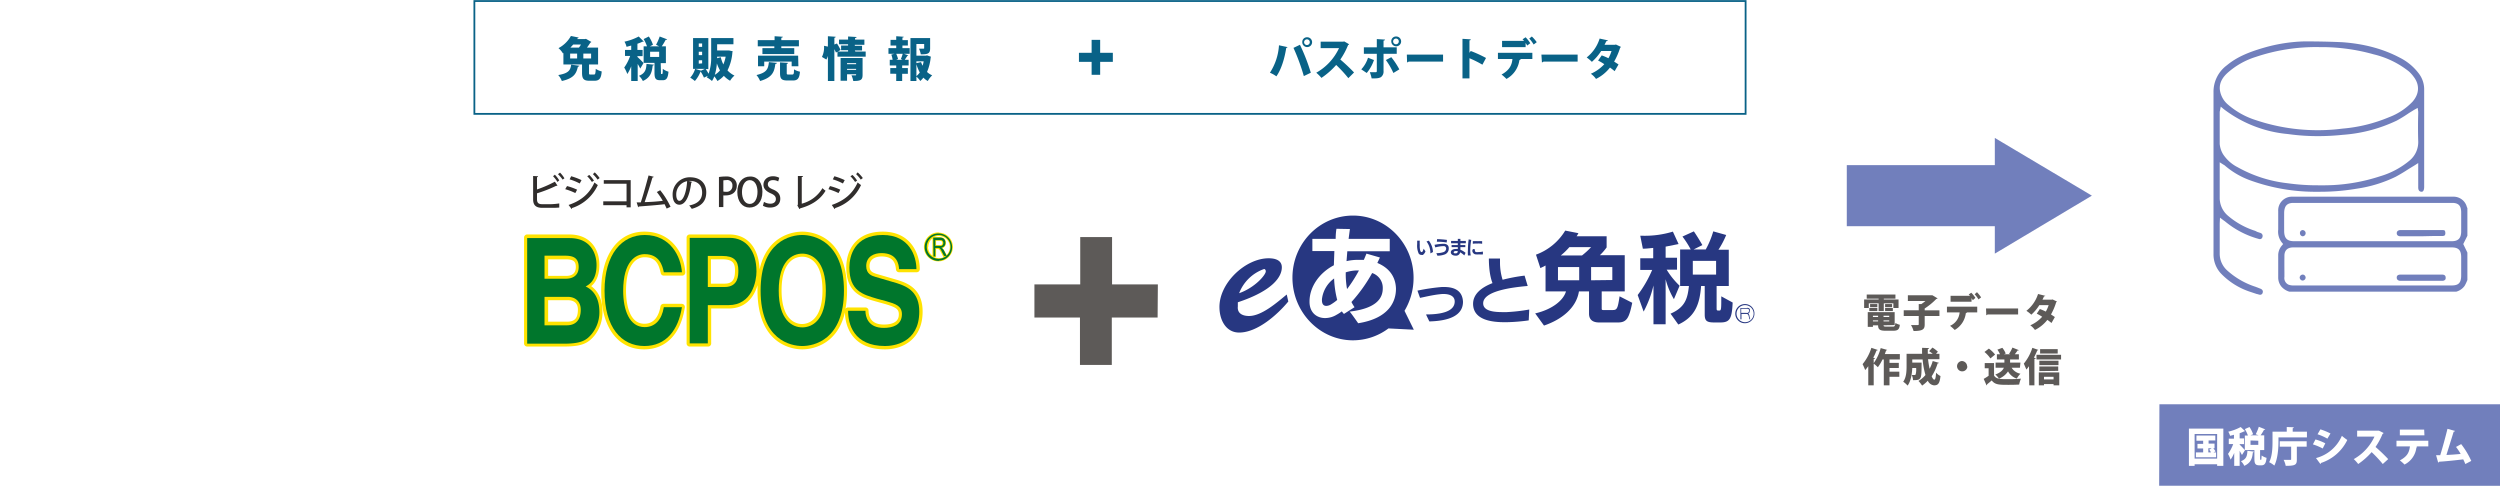 <svg xmlns="http://www.w3.org/2000/svg" viewBox="0 0 966 187.7">
  <defs>
    <clipPath id="b">
      <path fill="none" d="M0 0h180.7v61H0z"/>
    </clipPath>
    <pattern id="a" width="100%" height="100%" preserveAspectRatio="xMidYMid slice" viewBox="0 0 793 585"/>
  </defs>
  <path fill="url(#a)" d="M0 0h97.5v72H0z" data-name="7cd59bd0-1ab5-426e-a85c-016a6cb20130" opacity=".6" transform="translate(0 38.6)"/>
  <path fill="#717fbc" d="M834.4 156.2H966v31.5H834.3z" data-name="長方形 863"/>
  <g fill="#fff" data-name="グループ 9">
    <path d="M845.8 165.6h13.3V180h-2.4v-.6H848v.6h-2.2zm2.2 11.6h8.7v-9.5H848zm7.3-2.4h1v1.9h-7.8v-1.9h2.8v-1.5h-2.2v-1.8h2.2v-1.2h-2.6v-2h7.3v1.9h-2.6v1.2h2.3v1.8h-.5a9.5 9.5 0 0 1 .9 1.2zm-2-1.6v1.6h1c-.1-.3-.4-.8-.7-1l1-.6z" data-name="パス 673"/>
    <path d="m873.3 177.1.1.6h.2c.2 0 .2-.2.3-1.7a5.9 5.9 0 0 0 1.9.9c-.2 2.2-.8 2.9-2 2.9h-.8c-1.6 0-1.9-.7-1.9-2.7v-3.2h-3.6l-1.2 1.9-.9-1.6v5.8h-2.1v-5a12.9 12.9 0 0 1-1.4 2.6 12.4 12.4 0 0 0-1-2.2 15.3 15.3 0 0 0 2-3.8h-1.7v-2.1h2V168a35.6 35.6 0 0 1-1.5.4 6.7 6.7 0 0 0-.7-1.6 18.5 18.5 0 0 0 4.8-1.8l1.7 1.6-.4.1a16 16 0 0 1-1.7.7v2h1.7v2.2h-1.7v.2a29 29 0 0 1 2 2.1v-5.6h1.2a12.6 12.6 0 0 0-1.2-2.5l1.8-.8a11 11 0 0 1 1.4 2.8l-1 .4h3.1l-1.1-.4a16.4 16.4 0 0 0 1.2-2.9l2.5 1a.5.5 0 0 1-.5.2 18.6 18.6 0 0 1-1.3 2.1h1.4v5.7h-1.6zm-2.4-2.6c0 .1-.1.3-.4.3-.2 2-.6 4-3.3 5.2a5.9 5.9 0 0 0-1.3-1.8c2.2-.8 2.4-2.2 2.5-4zm-1.3-4.3v1.7h3v-1.6z" data-name="パス 674"/>
    <path d="M885.9 166.8h5.5v2.2h-11v1.7c0 2.6-.3 6.7-1.6 9.2a8.9 8.9 0 0 0-2-1.3c1.2-2.3 1.3-5.6 1.3-8v-3.8h5.5V165l2.7.1c0 .2-.1.3-.4.4zm-5 5.8v-2.1h10.4v2.1h-3.8v5c0 2-.6 2.4-4.3 2.4a8.8 8.8 0 0 0-.8-2.3h2.4c.3 0 .5 0 .5-.2v-4.9z" data-name="パス 675"/>
    <path d="M894.7 169.8a20 20 0 0 1 3.8 1.5l-1 2a22 22 0 0 0-3.8-1.6zm.2 7.2a15 15 0 0 0 10-8.6 20.8 20.8 0 0 0 2.1 1.6 17.2 17.2 0 0 1-10.2 8.9.4.4 0 0 1-.2.4zm1.7-11.1a24.2 24.2 0 0 1 3.9 1.6l-1.2 2a20 20 0 0 0-3.8-1.7z" data-name="パス 676"/>
    <path d="M921 167.3a.6.6 0 0 1-.4.4 25.3 25.3 0 0 1-2.7 5 63.7 63.7 0 0 1 4.9 4.7l-2.1 1.9a45.6 45.6 0 0 0-4.3-4.6 27 27 0 0 1-5.2 4.6 14 14 0 0 0-1.7-1.9 19.2 19.2 0 0 0 8-8.7h-6.7v-2.3h8.4z" data-name="パス 677"/>
    <path d="M938.3 172.5h-4.6l.3.2a.4.4 0 0 1-.3.2 8.4 8.4 0 0 1-4.6 6.6 17.1 17.1 0 0 0-1.8-1.6c3-1.6 3.6-3.2 3.9-5.4H926v-2.2h12.3zm-1.5-4.3h-9.5V166h9.4z" data-name="パス 678"/>
    <path d="M952.6 179.3a20 20 0 0 0-.8-1.8c-3.4.4-7.1.8-9.3.9a.4.4 0 0 1-.4.3l-.8-2.8h1.6c.9-2.9 2.1-7.3 2.8-10.2l2.9.8a.5.5 0 0 1-.5.3l-2.8 9a98 98 0 0 0 5.5-.4 21 21 0 0 0-1.8-2.7l2-1.1a32.4 32.4 0 0 1 3.9 6.5z" data-name="パス 679"/>
  </g>
  <g fill="#717fbc" data-name="グループ 10">
    <path d="M884.6 112.7a6.5 6.5 0 0 1-3.1-2 5.6 5.6 0 0 1-1.2-3.3v-8.9a5.8 5.8 0 0 1 1.4-3.6l.5-.6-.5-.6a6.8 6.8 0 0 1-1.4-5v-7.1a5.3 5.3 0 0 1 5.5-5.6h62.1a5.3 5.3 0 0 1 5.3 4 3.6 3.6 0 0 0 .2.4v10.7l-1.6 3.2 1.6 3.3v10.6l-.3.7a13.8 13.8 0 0 1-.8 1.6 5.9 5.9 0 0 1-3.2 2.2zm1.5-17.1c-2.8 0-3.4 1.8-3.4 3.2a285 285 0 0 0 0 6.4v1.8a2.8 2.8 0 0 0 1.6 3 5.4 5.4 0 0 0 2.1.3h60.9c2.7 0 3.7-1 3.7-3.9v-7c0-2.7-1-3.8-3.7-3.8h-44.7zm.1-17.2c-2.4 0-3.5 1.1-3.6 3.7a700.6 700.6 0 0 0 0 6.8v.3c0 2.8 1.1 4 3.8 4h61c2.5 0 3.6-1.2 3.6-3.8v-7.3c0-2.6-1-3.7-3.5-3.7h-30.7z" data-name="パス 680"/>
    <path d="M873.3 113.9a2.3 2.3 0 0 1-.8-.2l-.5-.1-3-1a27.5 27.5 0 0 1-10.9-7 10.8 10.8 0 0 1-2.8-7.5V35.7a12.7 12.7 0 0 1 5.2-10.5c3.6-3 8.1-5 14.4-6.8a62.3 62.3 0 0 1 15.3-2.4 316.9 316.9 0 0 1 14.7.3c8.6.6 16 2.6 22.4 6a20.8 20.8 0 0 1 7.4 6.2 10 10 0 0 1 2 6v37.7c0 .9-.2 1.9-1 1.9a1.5 1.5 0 0 1-.5-.1c-.2-.1-.8-.3-.8-1.6V63l-1.4.9-2.3 1.4a66 66 0 0 1-5 3 51 51 0 0 1-15 4.6 84.3 84.3 0 0 1-14.3 1.2h-2.6a74 74 0 0 1-24-4.3 31.4 31.4 0 0 1-10.2-5.9 2 2 0 0 0-.3-.2l-.2-.1-1.4-.9v13.5a9 9 0 0 0 3 7 30.2 30.2 0 0 0 10.7 6l.8.4 1.2.4a1.2 1.2 0 0 1 .8 1.6 1 1 0 0 1-1 .8 1.6 1.6 0 0 1-.5-.1 34.6 34.6 0 0 1-13-6.8 6.1 6.1 0 0 0-.3-.2l-1.6-1.2-.1 2.2v11.6a8.7 8.7 0 0 0 3 6.7 30.1 30.1 0 0 0 10.8 6.2l.8.3 1 .4c.6.2 1.3.7 1 1.6a1 1 0 0 1-1 .8zm-15.5-71.2v.1a1.7 1.7 0 0 0-.1.5v12.3a9.1 9.1 0 0 0 1.3 4 14.6 14.6 0 0 0 5.6 5 51 51 0 0 0 19.3 6.2 83 83 0 0 0 11.9.8 91.5 91.5 0 0 0 5.9-.1 70 70 0 0 0 18-3.4 31.5 31.5 0 0 0 11.4-6.1 9.2 9.2 0 0 0 3.3-7.4 179.3 179.3 0 0 1 0-10.7v-.7l-.2-1.5-1.3.7-2.1 1.3a52.5 52.5 0 0 1-4.7 2.9 58 58 0 0 1-20.9 5.5 90.7 90.7 0 0 1-9.3.5 82.4 82.4 0 0 1-11.8-.8 48 48 0 0 1-24.8-9.6l-1.2-1zm38.3-24.5a73 73 0 0 0-24.5 3.8 29.7 29.7 0 0 0-10.7 6c-1.7 1.5-3.6 3.8-3.1 7a9 9 0 0 0 3.2 5.5 30.2 30.2 0 0 0 10.6 5.9 75.2 75.2 0 0 0 33.5 3.3 59.3 59.3 0 0 0 18-4.4 24.4 24.4 0 0 0 9.1-6c2.7-3.1 2.8-6.6.4-9.7a13.4 13.4 0 0 0-1.8-2 34.8 34.8 0 0 0-13.6-6.6 74.5 74.5 0 0 0-20.2-2.8z" data-name="パス 681"/>
    <path d="M935.6 91.3h-8c-1.4 0-1.5-.9-1.5-1.2a1.2 1.2 0 0 1 .3-.8 1.7 1.7 0 0 1 1.2-.4h16.2c.3 0 1 0 1 .6a2 2 0 0 1-.1 1.4 1.7 1.7 0 0 1-1 .3h-3.8z" data-name="パス 682"/>
    <path d="M889.7 91.3a1.2 1.2 0 0 1-1-1.2 1.1 1.1 0 0 1 1-1.2 1.2 1.2 0 0 1 1.2 1.2 1.2 1.2 0 0 1-1.1 1.2z" data-name="パス 683"/>
    <path d="M935.5 108.5h-8a1.5 1.5 0 0 1-1.1-.4 1.2 1.2 0 0 1-.3-.9c0-.7.5-1.1 1.5-1.1h16c.9 0 1.4.4 1.4 1.1a1.2 1.2 0 0 1-.2.9 1.5 1.5 0 0 1-1.2.4h-8z" data-name="パス 684"/>
    <path d="M889.8 108.4a1.1 1.1 0 0 1-.8-.3 1.2 1.2 0 0 1-.4-.9 1.2 1.2 0 0 1 1.2-1.1 1.1 1.1 0 0 1 .8.4 1.2 1.2 0 0 1 .3.8 1.2 1.2 0 0 1-1.1 1.1z" data-name="パス 685"/>
  </g>
  <path fill="#717fbc" d="M713.6 87.4h57.2V98l37.5-22.4-37.5-22.3v10.5h-57.2z" data-name="パス 686"/>
  <g fill="#5d5a58" data-name="グループ 11">
    <path d="M722.1 117.2v1.8h-1.8v-3.3h5.6v-.3h-4.6v-1.6h11.1v1.6h-4.5v.3h5.7v3.3h-2v-1.8h-3.7v3h-2v-3zm5.7 8.5c0 .4.2.5 1 .5h2.6c.7 0 .8-.2 1-1.4a5.7 5.7 0 0 0 1.7.7c-.2 1.8-.8 2.3-2.6 2.3h-2.9c-2.2 0-2.9-.5-2.9-2.1h-2v.6h-2v-5.7h10.4v5zm-5.5-5.5V119h3.1v1.2zm.3-2.7h2.8v1.2h-2.8zm3.1 4.5h-2v.5h2zm-2 1.8v.4h2v-.4zm6.3-1.3v-.5h-2.2v.5zm-2.2 1.7h2.2v-.4h-2.2zm.6-6.7h2.7v1.2h-2.7zm0 2.7V119h3v1.2z" data-name="パス 687"/>
    <path d="M749.4 119.9v2.2h-5.7v3.2c0 1.8-.5 2.6-4.3 2.6a8.9 8.9 0 0 0-1-2.3h2.5c.3 0 .5 0 .5-.3v-3.2h-5.8v-2.2h5.8v-2.4h1a17.6 17.6 0 0 0 1.6-1.2h-6.8v-2.2h9.5l2 1.2a.7.7 0 0 1-.5.2 25.2 25.2 0 0 1-4.5 3.7v.7z" data-name="パス 688"/>
    <path d="M752.3 120.7v-2.2H764v2.2h-4.3.3a.4.4 0 0 1-.4.3 8.7 8.7 0 0 1-4.3 6.5 16.7 16.7 0 0 0-1.8-1.6 6.2 6.2 0 0 0 3.7-5.2zm10-4.7a6.5 6.5 0 0 0-.5-.8v1.4h-8.1v-2.3h7.5a3.4 3.4 0 0 0-.5-.5l1-.7a12.5 12.5 0 0 1 1.6 2zm2.2-.3a12.4 12.4 0 0 0-1.5-2l.9-.8a13.2 13.2 0 0 1 1.6 2z" data-name="パス 689"/>
    <path d="M767.4 119.2h12.4v2.3H768a.8.8 0 0 1-.5.3z" data-name="パス 690"/>
    <path d="M794.8 116.5a.7.7 0 0 1-.3.3 23 23 0 0 1-2 4.7l1.5 1-1.3 2.3a28.5 28.5 0 0 0-1.6-1.2 14 14 0 0 1-4.8 3.9 7.3 7.3 0 0 0-1.8-1.8 13.5 13.5 0 0 0 4.6-3.3 17.2 17.2 0 0 0-2.1-1.2l1.2-1.8a21.8 21.8 0 0 1 2.3 1 12.7 12.7 0 0 0 1.1-2.5H788a17.5 17.5 0 0 1-3.1 3.7 14 14 0 0 0-1.9-1.5 13.4 13.4 0 0 0 4.5-6.5l2.8.7c0 .1-.2.2-.5.2a12.6 12.6 0 0 1-.6 1.3h3.5l.4-.1z" data-name="パス 691"/>
    <path d="M734.1 138.9h-4v1.3h3.6v2h-3.6v1.4h3.8v2h-3.8v3.3h-2.2v-10h-.5a17.5 17.5 0 0 1-1.8 3 14.8 14.8 0 0 0-1.6-1.4v8.4h-2.1v-7.4a18.5 18.5 0 0 1-1.2 1.5 19.4 19.4 0 0 0-1-2.3 18.4 18.4 0 0 0 3.4-6.3l2.4.8c0 .2-.2.3-.4.2-.4 1-.8 2-1.3 2.8l.7.2a.5.5 0 0 1-.5.3v1.6a17.3 17.3 0 0 0 2.7-5.8l2.5.7a.4.4 0 0 1-.4.2l-.5 1.4h5.8z" data-name="パス 692"/>
    <path d="M745 138.8a37 37 0 0 0 .6 3.7 14.8 14.8 0 0 0 1.2-3l2.4.7c0 .1-.2.2-.5.2a19.3 19.3 0 0 1-2.3 5c.3.8.7 1.3 1 1.3.4 0 .6-.8.7-2.7a5.3 5.3 0 0 0 1.7 1.3c-.3 3-1 3.6-2.5 3.6a3 3 0 0 1-2.4-1.8 12.7 12.7 0 0 1-2.2 1.9 11.7 11.7 0 0 0-1.4-1.8 10.1 10.1 0 0 0 2.7-2.3 30.4 30.4 0 0 1-1.1-6h-4v1.2h3.6v.7c0 3.4-.1 4.8-.5 5.3-.4.6-.8.8-2.8.8a5.5 5.5 0 0 0-.5-2h1a.5.5 0 0 0 .5-.2 7.5 7.5 0 0 0 .2-2.5h-1.5c-.1 2.2-.5 5-1.8 6.8a8.6 8.6 0 0 0-1.7-1.5c1.3-1.8 1.3-4.4 1.3-6.4v-4.4h6a40.2 40.2 0 0 1 0-2.3l2.7.1c0 .2-.2.3-.5.4v1.8h1.9a14 14 0 0 0-1.4-1l1.3-1.4a12.2 12.2 0 0 1 2.1 1.6l-.7.8h1.3v2.1z" data-name="パス 693"/>
    <path d="M760.2 141.6a2 2 0 1 1-2.1-2.1 2.1 2.1 0 0 1 2 2.1z" data-name="パス 694"/>
    <path d="M770.5 140.3v4.8c.8 1.4 2.5 1.4 5 1.4 1.8 0 3.9 0 5.4-.2a11.4 11.4 0 0 0-.7 2.3 76.2 76.2 0 0 1-4 .1c-3.7 0-5.3 0-6.6-1.7a41 41 0 0 1-1.8 1.5.3.3 0 0 1-.2.4l-1.1-2.5a21.7 21.7 0 0 0 1.9-1.2v-2.9h-1.5v-2zm-2-5.6a12.3 12.3 0 0 1 2.4 2.3l-1.8 1.5a12 12 0 0 0-2.3-2.5zm12 7.4h-3.2a5.1 5.1 0 0 0 3.4 2.3 8.3 8.3 0 0 0-1.4 1.9 6 6 0 0 1-3.4-2.8 7.3 7.3 0 0 1-3.5 2.8 8 8 0 0 0-1.4-1.6c2-.7 2.9-1.7 3.3-2.6h-3.2v-2h3.4v-1.2h-2.9v-2h1.2a10.5 10.5 0 0 0-1-1.8l1.9-.7a8 8 0 0 1 1.3 2.2l-.7.3h2.5l-.5-.2a13.1 13.1 0 0 0 1.3-2.4l2.5 1a.5.5 0 0 1-.5.1 15.2 15.2 0 0 1-1.1 1.5h1.6v2h-3.4v1.2h4z" data-name="パス 695"/>
    <path d="M784 141.5a16 16 0 0 1-1 1.3l-1-2.3a18.3 18.3 0 0 0 3.3-6.1l2.3.8a.5.5 0 0 1-.4.2 30.8 30.8 0 0 1-1.3 2.8l.7.2c0 .2-.2.3-.5.3v10.2h-2zm2.9-4.4h9.5v1.8h-9.5zm.9 11.8v-5h7.9v5h-2.2v-.5h-3.7v.5zm7.6-9.5v1.7H788v-1.7zm-7.4 4v-1.8h7.3v1.7zm7.1-8.5v1.7h-6.8v-1.7zm-1.6 10.7h-3.7v1h3.7z" data-name="パス 696"/>
  </g>
  <g fill="#273781" data-name="グループ 12">
    <path d="M497.8 116.5c-4.3 5.2-12 12-19 12-5 0-7.5-4.7-7.6-9.5-.3-9.5 10-19.2 19-19.2 2.3 0 5.1.6 5.1 3.5 0 3.6-3.4 9-17 13.5v1.6c-.3 2.8 2 3.7 4.3 3.7 5 0 10.9-5.3 14.6-8.3zm-8.7-11.7c0-.5-.4-1-.8-.8a16 16 0 0 0-9.5 9.3c6.2-2.2 10.4-7.2 10.3-8.5z" data-name="パス 697"/>
    <path d="m559 93.7.1-1a34.8 34.8 0 0 0-3.8-.3l-.1 1h.2a21 21 0 0 1 3.6.3z" data-name="パス 698"/>
    <path d="M570.9 94.1a8.5 8.5 0 0 1 1.8.1v-1a10.5 10.5 0 0 0-1.6 0 16.6 16.6 0 0 0-2 0v1a9.8 9.8 0 0 1 1.8-.1z" data-name="パス 699"/>
    <path d="M623.1 119.8h-3.5c-.4 0-.7 0-.7-.5v-6.7h8.9v-14h-9.6a21.1 21.1 0 0 0 2.6-3v-4.3h-11.6a9 9 0 0 0 .7-1.2l-5.1-1a22 22 0 0 1-11.3 9.3l1.7 5.2 2-1v10h7.9c-1 3.5-5.4 7-11.9 8.5l3.4 4.7c6.8-2.3 12.5-6.8 13.5-13.2h3.9v8.6c0 2.2 1.3 3.4 3.9 3.4h7.3c3.5 0 4.3-1.9 5.5-7.6l-4.9-2.5c-.7 4.8-1 5.3-2.7 5.3zm-12.9-11.5H602v-5.1h8.2zm1.1-9.6h-8.2a25.3 25.3 0 0 0 3.3-3.2h8.4a30.7 30.7 0 0 1-3.5 3.2zm3.5 9.6v-5.1h8.2v5z" data-name="パス 700"/>
    <path d="M664.3 120c-.8 0-1 0-1-.8v-8.7h4.7v-14h-4a32.8 32.8 0 0 0 3-5.7l-5-1.4a34 34 0 0 1-2.9 7h-4.7l3.4-1.7s-1.7-3-3.3-5.3l-4.4 2a36 36 0 0 1 3.2 5h-4.1v14.1h3.4c-.5 4.6-1.3 8.2-7.1 10.7l3 4.2c6.6-3 8.3-8.1 8.8-14.9h1.4v11c0 2.6.9 3.1 3.8 3.1h2.2c3.7 0 4.5-1.4 4.8-7.7l-4.4-2.4c0 5 0 5.5-.8 5.5zm-1.2-13.9h-9v-5.3h9z" data-name="パス 701"/>
    <path d="M649 110.4a29.8 29.8 0 0 1-5-6.2h4v-4.6h-4.4v-4.3l5-1-2.2-4.8a37.3 37.3 0 0 1-11.4 1.6h-1.2l1 5c1.4 0 2.8-.2 4-.3v4h-5v4.5h4.6a45.4 45.4 0 0 1-5.6 9.7l2.3 6.4a41.3 41.3 0 0 0 3.8-10.1v15h4.7v-17.4a29.7 29.7 0 0 0 3.2 7.7z" data-name="パス 702"/>
    <path d="M580.8 120.6c-3 0-7.7-.2-7.7-3.4 0-4.6 10.3-6.1 17.2-6.7l-1.2-4a65.4 65.4 0 0 0-8.5 1.6 22.5 22.5 0 0 1-1-6.7v-1.5h-4.3c0 2.4.2 6.4 1.4 9.5-4.4 1.7-7.5 4.3-7.5 8v.2c.2 6.3 7.8 6.9 12.2 6.9h.8a70.6 70.6 0 0 0 8.5-.7l.2-4.2a69.2 69.2 0 0 1-8.7 1z" data-name="パス 703"/>
    <path d="M558.1 110.9h-1a78 78 0 0 0-9.4 1.4l1 2.8c2-.4 4.8-1.1 7.6-1.4a10.8 10.8 0 0 1 1.5-.1c2.5 0 4.3.9 4.3 2.9 0 2.9-2.9 5-11.1 5l1.3 2.7c7.7-.2 13-2.3 13-7.6-.2-4.2-3.2-5.7-7.2-5.7z" data-name="パス 704"/>
    <path d="M546.2 107.3c0-13.2-10.5-24-23.4-24s-23.4 10.7-23.4 24 10.5 24.2 23.4 24.2a22.9 22.9 0 0 0 13.7-4.6l9.8.5-3.6-7.3a24.6 24.6 0 0 0 3.5-12.7zm-6.8 4.3c0 4.8-2.6 11.4-14.6 13.3-3-4.3-3.3-4.5-3.3-4.5 11.2-1.3 12.8-5.8 12.8-9v-.3a6 6 0 0 0-4.1-5.6 59.7 59.7 0 0 1-8 11.2 16.5 16.5 0 0 0 1.2 2l-4.1 2.6a4.7 4.7 0 0 1-.8-1 15 15 0 0 1-2 1.3 8.6 8.6 0 0 1-4.5 1.3c-3.1 0-6-2-6-6.3v-.1c0-5.6 3.7-11 9.4-14l.2-5.5h-8.5v-4.7h9c0-1.3.1-2.7.3-3.9l5.2.1-.5 3.8H537v4.8h-16.4l-.3 3.8a20.8 20.8 0 0 1 4.5-.5h2.2l1-2.4 5.2 1.5-1 2.1c4.3 1.8 7 5 7.2 9.8z" data-name="パス 705"/>
    <path d="M520 105.2a33.2 33.2 0 0 0 .5 6.5 53 53 0 0 0 4.6-7.2h-1a15.5 15.5 0 0 0-4 .7z" data-name="パス 706"/>
    <path d="M510.8 115.5v.5c0 1.6.7 2.2 1.7 2.2a3.8 3.8 0 0 0 2-.7 16.8 16.8 0 0 0 2.2-1.6 38.6 38.6 0 0 1-1.2-8.3 11.5 11.5 0 0 0-4.7 8z" data-name="パス 707"/>
    <path d="M553.7 97.4a7.6 7.6 0 0 0-1.6-4.4l-.9.3a7.4 7.4 0 0 1 1.5 4.6z" data-name="パス 708"/>
    <path d="M549.3 98.5a1.2 1.2 0 0 0 .5 0 2.7 2.7 0 0 0 1-1.4l-.7-1a5 5 0 0 1-.5 1.2.3.3 0 0 1-.3.1c-.2 0-.4-.2-.5-.5a7 7 0 0 1-.2-2.2 13.5 13.5 0 0 1 0-1.7h-1v1.3a7.3 7.3 0 0 0 .6 3.7 1.3 1.3 0 0 0 1 .5z" data-name="パス 709"/>
    <path d="M557.7 95.1h.1a.9.9 0 0 1 1 .9 1.5 1.5 0 0 1-1 1.4 7.6 7.6 0 0 1-2.8.4l.4 1a7.9 7.9 0 0 0 2.6-.4 2.4 2.4 0 0 0 1.8-2.4v-.1c0-1.2-.9-1.7-2-1.7h-.2a18.8 18.8 0 0 0-3.3.4l.3 1a13.7 13.7 0 0 1 3.1-.5z" data-name="パス 710"/>
    <path d="M564.3 92.3h-1v.8h-2.6v.9h2.6v.7h-2.4v.8h2.4v.7a4 4 0 0 0-.7 0c-1.2 0-2 .5-2 1.3 0 .6.5 1.3 2 1.3a1.6 1.6 0 0 0 1.6-1.3 7.2 7.2 0 0 1 1.6 1.2l.5-1a7.3 7.3 0 0 0-2-1.2v-1h1.9v-.8h-1.9V94h2.1v-.9h-2.1zm-1.7 5.6h-.1c-.4 0-.8 0-.8-.4 0-.2.2-.5.8-.5a.8.8 0 0 1 .2 0h.2a2 2 0 0 1 .4.1.8.8 0 0 1-.7.8z" data-name="パス 711"/>
    <path d="M570.3 98.3a7.2 7.2 0 0 0 1.2 0 8.6 8.6 0 0 0 1.5 0v-1.1a8.4 8.4 0 0 1-1.8.2 4 4 0 0 1-.9 0c-.3-.2-.4-.3-.4-.5a.8.8 0 0 1 .1-.5l-.8-.2a1.4 1.4 0 0 0-.3.7 1.5 1.5 0 0 0 1.3 1.4z" data-name="パス 712"/>
    <path d="M567.5 92.5a30.7 30.7 0 0 0-.3 4.2 14.3 14.3 0 0 0 0 2h1.1a10.2 10.2 0 0 1-.2-2 22.5 22.5 0 0 1 .4-4z" data-name="パス 713"/>
    <path d="M675.6 121.3a.8.8 0 0 0-.2-.1.8.8 0 0 0 .6-.5 1.5 1.5 0 0 0 .1-.6 1.3 1.3 0 0 0 0-.7 1.1 1.1 0 0 0-1.2-.4h-2.4v4.4h.4v-2.1h1.9a1 1 0 0 1 .6.2 1.6 1.6 0 0 1 .3.7l.3 1.2h.3l-.3-1.2a1.5 1.5 0 0 0-.4-1zm-.3-.4a1.5 1.5 0 0 1-.5 0h-2v-1.6h2c.5 0 .8 0 1 .4a1.1 1.1 0 0 1 0 .4.8.8 0 0 1-.5.8z" data-name="パス 714"/>
    <path d="M674.3 117.5a3.7 3.7 0 1 0 3.6 4v-.7a3.6 3.6 0 0 0-3.6-3.3zm0 7a3.3 3.3 0 1 1 3.3-3.4 3.3 3.3 0 0 1-3.3 3.4z" data-name="パス 715"/>
  </g>
  <path fill="#5d5a58" d="M447.4 109.9h-17.7V91.6h-12.3v18.3h-17.7v12.8h17.6V141h12.3v-18.3h17.7z" data-name="パス 716"/>
  <g fill="#096287" data-name="グループ 13">
    <path d="M497.5 18.2a.5.5 0 0 1-.5.3c-.6 4-1.9 8.3-3.8 11a12 12 0 0 0-2.5-1.4 22 22 0 0 0 3.5-10.6zm6.3 11.2a79.6 79.6 0 0 0-4-10.9l2.5-1.2a74.7 74.7 0 0 1 4.2 10.8zm1.2-15a1.9 1.9 0 1 1-1.8 1.8 1.8 1.8 0 0 1 1.8-1.8zm1.1 1.8a1.1 1.1 0 1 0-1.1 1.2 1.1 1.1 0 0 0 1.1-1.2z" data-name="パス 717"/>
    <path d="M521.3 17.1a.7.7 0 0 1-.4.3 27.9 27.9 0 0 1-3 5.6 69.7 69.7 0 0 1 5.3 5l-2.2 2.2a50.3 50.3 0 0 0-4.7-5.1 29.4 29.4 0 0 1-5.7 5 15.1 15.1 0 0 0-2-2 21.1 21.1 0 0 0 8.8-9.5h-7.1v-2.5h8.7l.4-.1z" data-name="パス 718"/>
    <path d="M530.9 23.2a15.2 15.2 0 0 1-2.8 5l-2.1-1.4a11.7 11.7 0 0 0 2.6-4.5zm3.7-2.4v6.6a2.7 2.7 0 0 1-1 2.4c-.9.5-1.8.5-3.6.5a14.3 14.3 0 0 0-.7-2.4h2.2c.4 0 .5-.1.5-.5v-6.6h-5v-2.5h5v-3.2l3.2.2a.6.6 0 0 1-.6.4v2.6h5.1v2.5zm3 1.3a29.7 29.7 0 0 1 3.1 4.7l-2.3 1.4a26.9 26.9 0 0 0-2.9-5zm1.8-8a1.9 1.9 0 1 1-1.8 2 1.8 1.8 0 0 1 1.8-2zm1.1 2a1.1 1.1 0 1 0-1 1 1.1 1.1 0 0 0 1-1.1z" data-name="パス 719"/>
    <path d="M543.6 21.1h14v2.7h-13.3a.9.9 0 0 1-.6.3z" data-name="パス 720"/>
    <path d="M572.8 25a40.5 40.5 0 0 0-5-2.5v7.8h-2.7V15l3.2.2c0 .2-.1.4-.5.4v4.8l.5-.7a49 49 0 0 1 5.9 2.7z" data-name="パス 721"/>
    <path d="M578.8 22.8v-2.4h13.3v2.4h-5l.5.1a.4.4 0 0 1-.5.3 9.8 9.8 0 0 1-5 7.3 18.7 18.7 0 0 0-1.9-1.7c3.1-1.7 4-3.7 4.2-6zm11.3-5.2a7 7 0 0 0-.6-1v1.6h-9.1v-2.4h8.5a3.9 3.9 0 0 0-.6-.6l1.2-.8a14.2 14.2 0 0 1 1.8 2.3zm2.5-.4a13.8 13.8 0 0 0-1.7-2.3l1-.8a14.8 14.8 0 0 1 1.9 2.2z" data-name="パス 722"/>
    <path d="M595.6 21.1h14v2.7h-13.2a.9.9 0 0 1-.6.3z" data-name="パス 723"/>
    <path d="M626.3 18.1a.7.7 0 0 1-.3.4 26.1 26.1 0 0 1-2.3 5.3l1.7 1.1-1.5 2.6a31.4 31.4 0 0 0-1.8-1.4 15.8 15.8 0 0 1-5.4 4.4 8.2 8.2 0 0 0-2-2 15.3 15.3 0 0 0 5.2-3.7 19.4 19.4 0 0 0-2.4-1.4l1.4-2a24.4 24.4 0 0 1 2.6 1.1 14.3 14.3 0 0 0 1.2-2.8h-4a19.9 19.9 0 0 1-3.6 4.2 15.9 15.9 0 0 0-2-1.7 15 15 0 0 0 5-7.3l3.2.7a.6.6 0 0 1-.6.3l-.7 1.4h4l.4-.1z" data-name="パス 724"/>
  </g>
  <g fill="#096287" data-name="グループ 14">
    <path d="M223.9 25.4c0 .2-.3.3-.6.4-.6 2.4-1.3 4.4-6.2 5.5a7.8 7.8 0 0 0-1.4-2.3c4.2-.7 4.7-2 5-4zm3.7 2.7c0 .6 0 .7.6.7h1.3c.5 0 .6-.3.7-2.2a7 7 0 0 0 2.3 1c-.2 2.8-1 3.6-2.8 3.6h-2c-2.2 0-2.8-.8-2.8-3.1v-3.2h-7.2v-4.4l-.2.1a8.4 8.4 0 0 0-1.7-2 11.8 11.8 0 0 0 4.8-4.7l3 .6a.5.5 0 0 1-.4.3l-.2.3h3l.4-.1 2.1 1.2a.7.7 0 0 1-.4.3 25 25 0 0 1-1.3 1.9h4.3v6.5h-3.5zm-7.3-7.4v1.9h2.7v-1.9zm3.4-2.3a13.5 13.5 0 0 0 .8-1.2h-3l-1.1 1.2zm4.7 4.2v-1.9h-3v1.9z" data-name="パス 725"/>
    <path d="M255.4 28c0 .6 0 .6.2.6h.2c.2 0 .3-.2.3-2a6.7 6.7 0 0 0 2.2 1.1c-.2 2.6-.9 3.3-2.2 3.3h-1c-1.8 0-2.2-.7-2.2-3v-3.7h-4.2l-1.3 2.2a22.3 22.3 0 0 0-1-1.8v6.6h-2.5v-5.7a14.9 14.9 0 0 1-1.5 3 14.5 14.5 0 0 0-1.2-2.5 17.7 17.7 0 0 0 2.3-4.5h-2v-2.3h2.4v-1.7l-1.8.5a7.6 7.6 0 0 0-.8-2 21.2 21.2 0 0 0 5.5-2l2 2h-.5a18.6 18.6 0 0 1-2 .8v2.4h2v2.4h-2v.3a33 33 0 0 1 2.4 2.4v-6.5h1.3a14.5 14.5 0 0 0-1.3-2.8l2-1a12.7 12.7 0 0 1 1.6 3.2l-1.2.6h3.6l-1.2-.6a18.7 18.7 0 0 0 1.4-3.2l2.9 1.1a.6.6 0 0 1-.6.2 21.8 21.8 0 0 1-1.5 2.5h1.6v6.5h-2zm-2.7-3c0 .1-.2.3-.5.3-.3 2.4-.7 4.6-3.8 6a6.8 6.8 0 0 0-1.5-2c2.5-1 2.8-2.6 2.9-4.6zm-1.5-5v2h3.5v-2z" data-name="パス 726"/>
    <path d="m281.7 19.5 1.4.3a1 1 0 0 1-.1.4 18.4 18.4 0 0 1-1.9 7 8.6 8.6 0 0 0 2.7 2 8.6 8.6 0 0 0-1.7 2 9.6 9.6 0 0 1-2.4-1.9 10.2 10.2 0 0 1-2.5 2 10 10 0 0 0-1.2-1.8 7.6 7.6 0 0 1-.9 1.8 9.3 9.3 0 0 0-2-1.4l.4-.6-1.5.7a14 14 0 0 0-1.3-2.4 12 12 0 0 1-2.2 3.7 14 14 0 0 0-1.8-1.3 8.5 8.5 0 0 0 1.9-3.4l2.3.7 1.5-.7h-4.6V14.7h5.9v12h-1a16.9 16.9 0 0 1 1.1 1.8 18.7 18.7 0 0 0 1-6.7v-7.1h8.6v2.4h-6.3v2.4h4.2zm-10.4-1.4v-1.3H270v1.3zm0 3.2V20H270v1.3zm0 3.2v-1.2H270v1.3zm5.7 0a20.2 20.2 0 0 1-.8 4.4 7 7 0 0 0 2-1.7 16.6 16.6 0 0 1-1.2-2.7zm1.5-2.4a13.5 13.5 0 0 0 1 2.8 14.7 14.7 0 0 0 .9-3h-3.3v.6z" data-name="パス 727"/>
    <path d="M300.2 24.3c0 .2-.3.4-.6.4-.4 2.9-1 5.2-5.9 6.6a7.9 7.9 0 0 0-1.4-2.3c4.2-1 4.5-2.5 4.8-5zm-1-5.7v-.7h-6.4v-2.4h6.5V14l3.2.2c0 .2-.2.3-.6.4v.9h6.8v2.4h-6.8v.7h5v2.3h-12.3v-2.3zm9.3 7h-2.6v-1.8h-10.6v1.8h-2.4v-4.1h15.5zm-4.5 2.5c0 .6 0 .7.7.7h1.4c.6 0 .7-.3.7-2a6.8 6.8 0 0 0 2.3.9c-.2 2.7-1 3.4-2.7 3.4h-2.1c-2.4 0-2.9-.7-2.9-3v-4l3.1.2c0 .2-.2.3-.5.4z" data-name="パス 728"/>
    <path d="M330.5 19.9h4v2h-10.9V20l-.6.3a11.8 11.8 0 0 0-.6-1.3v12.3h-2.5v-9.7a5.7 5.7 0 0 1-.6 1.4l-1.7-1a8.3 8.3 0 0 0 .8-4.3l1.5.3v-4l3 .2c0 .2-.1.3-.5.4v2.6l1-.4a20.8 20.8 0 0 1 1.4 2.5l-1 .6h3.9v-.5H325v-1.8h2.7v-.5h-3.5v-1.8h3.5v-1.2l3.3.2c0 .2-.2.3-.6.4v.6h3.6v2h-3.7v.4h2.8v1.8h-2.8zm2.8 2.5v6.5c0 2-.7 2.4-3.6 2.4a9.1 9.1 0 0 0-.7-2.2 25.7 25.7 0 0 0 1.5 0c.3 0 .3 0 .3-.4h-3.5v2.5h-2.5v-8.8zm-2.5 2h-3.5v.4h3.5zm-3.5 2.6h3.5v-.4h-3.5z" data-name="パス 729"/>
    <path d="M348.7 17.6v1h2.8v2.2h-2.2l1.7.6-.4.2-1 1.5h1.5v2.2h-2.5v1h2.2v2.2h-2.2v2.8h-2.3v-2.8H344v-2.2h2.3v-1h-2.5v-2.2h1.1a9.2 9.2 0 0 0-.5-2l1.2-.3h-2.3v-2.2h3v-1h-2.2v-2.2h2.2V14l2.9.2c0 .2-.2.3-.5.3v1h2.1v2.1zm0 5.5-.6-.3a14.6 14.6 0 0 0 .7-2h-2.5a9.6 9.6 0 0 1 .7 2l-.7.3zm9.5-1.7 1.5.5a1.3 1.3 0 0 1-.1.4 18.1 18.1 0 0 1-1.4 5.5 6.7 6.7 0 0 0 2 1.3 9.6 9.6 0 0 0-1.7 2.2 6.8 6.8 0 0 1-1.7-1.3 9 9 0 0 1-1.2 1.3 8.2 8.2 0 0 0-1.5-1.7v1.7h-2.3V14.7h7.6v4c0 2-.8 2.3-3.6 2.3a9.2 9.2 0 0 0-.7-2.2h1.6c.3 0 .4 0 .4-.2V17h-3v4.5h3.7zm-2.3 2.6a11 11 0 0 0 .6 1.4 13 13 0 0 0 .4-1.7h-2.8v.7zm-1.8 5.4a6.7 6.7 0 0 0 1.3-1.4 16.5 16.5 0 0 1-1.3-3.2z" data-name="パス 730"/>
  </g>
  <path fill="none" stroke="#096287" stroke-miterlimit="10" stroke-width=".7" d="M183.3.4h491.2V44H183.3z" data-name="長方形 864"/>
  <g data-name="グループ 34">
    <g data-name="アートワーク 4">
      <g data-name="グループ 22">
        <g clip-path="url(#b)" data-name="グループ 21" transform="translate(195 81.8)">
          <g data-name="グループ 20">
            <g clip-path="url(#b)" data-name="グループ 19">
              <path fill="#ffe300" d="M167.8 8a5.6 5.6 0 1 0 5.4 5.7 5.5 5.5 0 0 0-5.4-5.6m-1.1 4.8v-1.7h1.5l.6.2a.8.8 0 0 1 .3.7.9.9 0 0 1-.3.7l-.8.1h-1.3m-3 .8a4.3 4.3 0 0 1 1.6-3.4V17a4.3 4.3 0 0 1-1.7-3.3m2.4 3.8h.7v-3.1h.5c.5 0 .7 0 1.5 1.5l.8 1.6h.2a3.9 3.9 0 0 1-3.7 0m4.8-.8-.9-1.6a3.5 3.5 0 0 0-.8-1 2 2 0 0 0 1.4-2 2.2 2.2 0 0 0-1-2l-1.3-.3H166a4 4 0 0 1 1.8-.4 4.2 4.2 0 0 1 4.2 4.3 4.4 4.4 0 0 1-1.2 3" data-name="パス 732"/>
              <path fill="#00762c" d="M167.8 19a5.3 5.3 0 1 1 5.1-5.3 5.2 5.2 0 0 1-5 5.2m0-9.9a4.6 4.6 0 1 0 4.4 4.7 4.6 4.6 0 0 0-4.5-4.7" data-name="パス 733"/>
              <path fill="#00762c" d="M166.4 11h1.8a1.4 1.4 0 0 1 .8.1 1.1 1.1 0 0 1 .5 1 1.2 1.2 0 0 1-.5 1 1.7 1.7 0 0 1-1 .1h-1.6V11m-.7 6.3h.7V14h.9c.6 0 1 0 1.7 1.6l.8 1.5h1l-1-2a2.7 2.7 0 0 0-1.1-1.2 1.8 1.8 0 0 0 1.6-2 1.9 1.9 0 0 0-1-1.7 2.6 2.6 0 0 0-1-.2h-2.7z" data-name="パス 734"/>
              <path fill="#ffe300" d="M33.4 28.8c1.5-1.2 3.2-3.6 3.2-8.3 0-5.4-3-11.7-11.6-11.7H8.7a1.2 1.2 0 0 0-1.2 1.3v40.7a1.2 1.2 0 0 0 1.2 1.3H23c6.9 0 9.2-1.3 11.6-4.1a14.4 14.4 0 0 0 3.2-9.3c0-4.6-1.5-7.8-4.3-9.9m-9.7-4h-7v-6.4h6.8c3.3 0 3.9 1.1 3.9 3 0 2.3-1.3 3.4-3.7 3.4m-7 9.4h7.7c1.1 0 3.8.3 3.8 3.6 0 3.3-1.2 4.7-4.2 4.7h-7.3z" data-name="パス 735"/>
              <path fill="#ffe300" d="M54.1 17.6c4.5 0 5.5 3 6.2 6.1a1.2 1.2 0 0 0 1.2 1h7a1.2 1.2 0 0 0 1-.4 1.3 1.3 0 0 0 .3-1C69.3 15.8 64.2 7.7 54 7.7s-16.7 9-16.7 22.8c0 14 6.3 22.7 16.6 22.7 8.4 0 14.1-5.9 15.7-16.1a1.3 1.3 0 0 0-.2-1 1.2 1.2 0 0 0-1-.5h-7a1.2 1.2 0 0 0-1.2 1c-.5 3-2 6.7-6.2 6.7-6.6 0-7.1-9.7-7.1-12.7 0-12 5.4-13 7.1-13" data-name="パス 736"/>
              <path fill="#ffe300" d="m151.8 26.4-8.2-2.4c-1.5-.5-2.6-1-2.6-3 0-3.4 3.5-3.7 4.6-3.7 4.5 0 5.4 2.5 5.6 5a1.2 1.2 0 0 0 1.2 1.1h6.8a1.2 1.2 0 0 0 .8-.3 1.3 1.3 0 0 0 .4-1c0-5.3-3.1-14.4-14.3-14.4-10.4 0-14.1 7.2-14.1 13.8 0 10 6.1 11.7 11.5 13.2l3.6 1c4 1.2 5.2 1.9 5.2 3.9 0 1 0 4-5.8 4-4.8 0-5.8-2.9-5.9-5.3a1.2 1.2 0 0 0-1.2-1.3h-6.7a1.2 1.2 0 0 0-1 .5 38.6 38.6 0 0 0 .6-7C132.3 8.8 118 7.7 115 7.7c-2.5 0-13.4.8-16.5 14.6-.3-8.3-4.7-13.5-11.6-13.5H71.5a1.2 1.2 0 0 0-1.2 1.3v40.7a1.2 1.2 0 0 0 1.2 1.3h7a1.2 1.2 0 0 0 1.3-1.3V37.4h6.8c6.6 0 9.8-4.5 11.1-9v2c0 21.7 14.4 22.8 17.3 22.8 2.5 0 13.3-.8 16.5-14.3 0 4 1.8 14.3 15.5 14.3 6.7 0 14.5-3.8 14.5-14.6 0-8.2-5-10.8-9.7-12.2m-72-8H84c4.2 0 5 1.5 5 4.3 0 3.1-.7 5.1-4 5.1h-5.3v-9.4m35.2 25c-1.8 0-7.9-.9-7.9-13s6-13 8-13 7.8 1 7.8 13-6 13-7.9 13" data-name="パス 737"/>
              <path fill="#00762c" d="M15.4 32.9h9c2.5 0 5 1.4 5 5 0 4-2 6-5.4 6h-8.6v-11M8.7 51H23c6.9 0 8.7-1.5 10.6-3.7a13.2 13.2 0 0 0 3-8.4c0-4-1.1-8-5.3-10 1.4-.8 4.2-2.4 4.2-8.3 0-4.2-2.1-10.4-10.4-10.4H8.7V51m6.7-34h8c3.3 0 5.2 1 5.2 4.4 0 3.2-2.2 4.5-5 4.5h-8.2z" data-name="パス 738"/>
              <path fill="#00762c" d="M61.5 23.4c-.5-2.4-1.6-7-7.4-7-3.4 0-8.3 2.7-8.3 14.2 0 7.4 2.4 14 8.3 14 3.9 0 6.6-2.7 7.4-7.7h7c-1.4 8.8-6.1 15-14.5 15-9 0-15.4-7.3-15.4-21.4C38.6 16.3 45.4 9 54.1 9c10 0 14 8.4 14.4 14.4z" data-name="パス 739"/>
              <path fill="#00762c" d="M78.5 29.1v-12h5.6c4.4 0 6.2 1.7 6.2 5.6 0 1.9 0 6.4-5.3 6.4h-6.5m0 7h8c9.1 0 10.8-9.3 10.8-13 0-8-4-13-10.4-13H71.5v40.8h7z" data-name="パス 740"/>
              <path fill="#00762c" d="M105.9 30.5c0-11.5 5.3-14.3 9.1-14.3s9.1 2.8 9.1 14.3-5.3 14.2-9.1 14.2-9.1-2.8-9.1-14.2m-7 0c0 19.1 11.7 21.4 16.1 21.4s16.1-2.3 16.1-21.4S119.4 9 115 9s-16.1 2.3-16.1 21.5" data-name="パス 741"/>
              <path fill="#00762c" d="M139.4 38.3c0 2.3 1 6.6 7.1 6.6 3.3 0 7-1 7-5.3 0-3.2-2.5-4-6-5l-3.7-1c-5.4-1.6-10.6-3-10.6-12 0-4.6 2-12.6 12.9-12.6 10.3 0 13 8.2 13 13.2h-6.7c-.1-1.8-.7-6.2-6.8-6.2-2.7 0-5.9 1.2-5.9 5 0 3.1 2.2 3.8 3.6 4.2l8.2 2.4c4.5 1.4 8.7 3.7 8.7 11 0 12.3-10.2 13.3-13.2 13.3-12.2 0-14.3-8.5-14.3-13.6z" data-name="パス 742"/>
            </g>
          </g>
        </g>
      </g>
    </g>
    <g fill="#302d2c" data-name="グループ 23">
      <path d="M212.9 78.9a25.4 25.4 0 0 0 3.2-.3v1.6a29.4 29.4 0 0 1-3 .1h-3.6c-2.4 0-3.5-1-3.5-3.3v-9l1.9.1c0 .2-.1.3-.4.4v4.7a44.3 44.3 0 0 0 6.9-3l1 1.5a.4.4 0 0 1-.2.1.5.5 0 0 1-.3 0 52 52 0 0 1-7.4 2.9V77c0 1.4.6 1.9 2 1.9zm1.5-11.4a13 13 0 0 1 1.7 2.2l-.7.6a11.9 11.9 0 0 0-1.7-2.2zm2-.8a11.5 11.5 0 0 1 1.7 2.2l-.7.5a14.4 14.4 0 0 0-1.8-2.1z" data-name="パス 743"/>
      <path d="M219.1 71.9a21.6 21.6 0 0 1 3.9 1.4l-.7 1.3a23.5 23.5 0 0 0-3.9-1.5zm.6 7.3c4.7-1.6 8-4.2 10-8.7a12.4 12.4 0 0 0 1.3 1 16.6 16.6 0 0 1-10 8.9.4.4 0 0 1-.1.4zm1-11.1a24.9 24.9 0 0 1 4 1.5l-.7 1.3a21 21 0 0 0-3.9-1.6zm7-.5a12.2 12.2 0 0 1 1.8 2.2l-.8.5a13.7 13.7 0 0 0-1.8-2.2zm2.1-1a13.4 13.4 0 0 1 1.9 2.2l-.8.6a13.2 13.2 0 0 0-1.8-2.1z" data-name="パス 744"/>
      <path d="M243.7 69.6v10.5h-1.6v-.8h-9v-1.5h9V71h-8.8v-1.4z" data-name="パス 745"/>
      <path d="m257.6 80.6-.8-1.7c-3.1.4-7.7.7-10 .9a.4.4 0 0 1-.2.3l-.6-1.9h1.6c1-3 2.2-7.4 3-10.4l2 .5c-.1.2-.3.3-.5.3a226.9 226.9 0 0 1-3 9.5 72 72 0 0 0 7-.5 26.8 26.8 0 0 0-2.3-3.4l1.3-.7a31 31 0 0 1 4 6.4z" data-name="パス 746"/>
      <path d="M267.5 70.3a.4.4 0 0 1-.4.2c-.6 5-2.1 8.6-4.6 8.6-1.5 0-2.6-1.3-2.6-3.9a6.6 6.6 0 0 1 6.7-6.7c4.3 0 6.3 2.6 6.3 5.8 0 3.6-2 5.4-5.6 6.4a10.1 10.1 0 0 0-1-1.3c3.5-.7 5-2.4 5-5s-1.6-4.5-4.7-4.5h-.6zm-2-.3a5.2 5.2 0 0 0-4.2 5.2c0 1.5.5 2.4 1.2 2.4 1.6 0 2.8-3.7 3-7.6z" data-name="パス 747"/>
      <path d="M277.8 68.4a15.4 15.4 0 0 1 2.7-.2 4.5 4.5 0 0 1 3.2 1 3.3 3.3 0 0 1 1 2.5c0 2.8-2.2 3.8-4.2 3.8a4.7 4.7 0 0 1-1 0V80h-1.7zm1.7 5.6a3.4 3.4 0 0 0 1 .1 2.2 2.2 0 0 0 2.5-2.3 2 2 0 0 0-2.4-2.2 5.8 5.8 0 0 0-1.1.1z" data-name="パス 748"/>
      <path d="M294.6 74.1c0 4-2.2 6.1-5 6.1s-4.7-2.4-4.7-6c0-3.7 2-6 5-6s4.7 2.5 4.7 5.9zm-7.9.1c0 2.4 1 4.6 3 4.6s3-2.2 3-4.7c0-2.2-.9-4.5-3-4.5-2 0-3 2.3-3 4.6z" data-name="パス 749"/>
      <path d="M300.7 70.1a4 4 0 0 0-2-.5c-1.4 0-2 .8-2 1.6 0 1 .7 1.5 2.2 2.1 1.8.8 2.6 1.9 2.6 3.5 0 2-1.4 3.4-4 3.4a5.4 5.4 0 0 1-2.7-.7l.4-1.5a4.8 4.8 0 0 0 2.5.7c1.3 0 2.1-.7 2.1-1.8 0-1-.6-1.6-2-2.2-1.6-.7-2.8-1.7-2.8-3.3 0-1.9 1.5-3.3 3.7-3.3a5.2 5.2 0 0 1 2.4.6z" data-name="パス 750"/>
      <path d="M309.8 78.7a13 13 0 0 0 8-6 8.3 8.3 0 0 0 1.2 1c-2 3.4-5.4 5.6-9.8 6.8a.5.5 0 0 1-.3.3l-.8-1.4.2-.4V68h2c0 .2-.2.4-.5.4z" data-name="パス 751"/>
      <path d="M320.7 71.9a21.6 21.6 0 0 1 4 1.4l-.7 1.3a23.6 23.6 0 0 0-3.9-1.5zm.7 7.3c4.6-1.6 8-4.2 10-8.7a12 12 0 0 0 1.3 1 16.6 16.6 0 0 1-10 8.9.4.4 0 0 1-.2.4zm1-11.1a24.9 24.9 0 0 1 4 1.5l-.7 1.3a21 21 0 0 0-3.9-1.6zm7-.5a12.2 12.2 0 0 1 1.8 2.2l-.8.5a13.7 13.7 0 0 0-1.8-2.2zm2-1a13.4 13.4 0 0 1 2 2.2l-.8.6a13.3 13.3 0 0 0-1.8-2.1z" data-name="パス 752"/>
    </g>
  </g>
  <path fill="#096287" d="M430 20.4h-4.9v-5h-3.3v5h-4.9v3.5h4.9v5h3.3v-5h4.9z" data-name="パス 811"/>
</svg>

